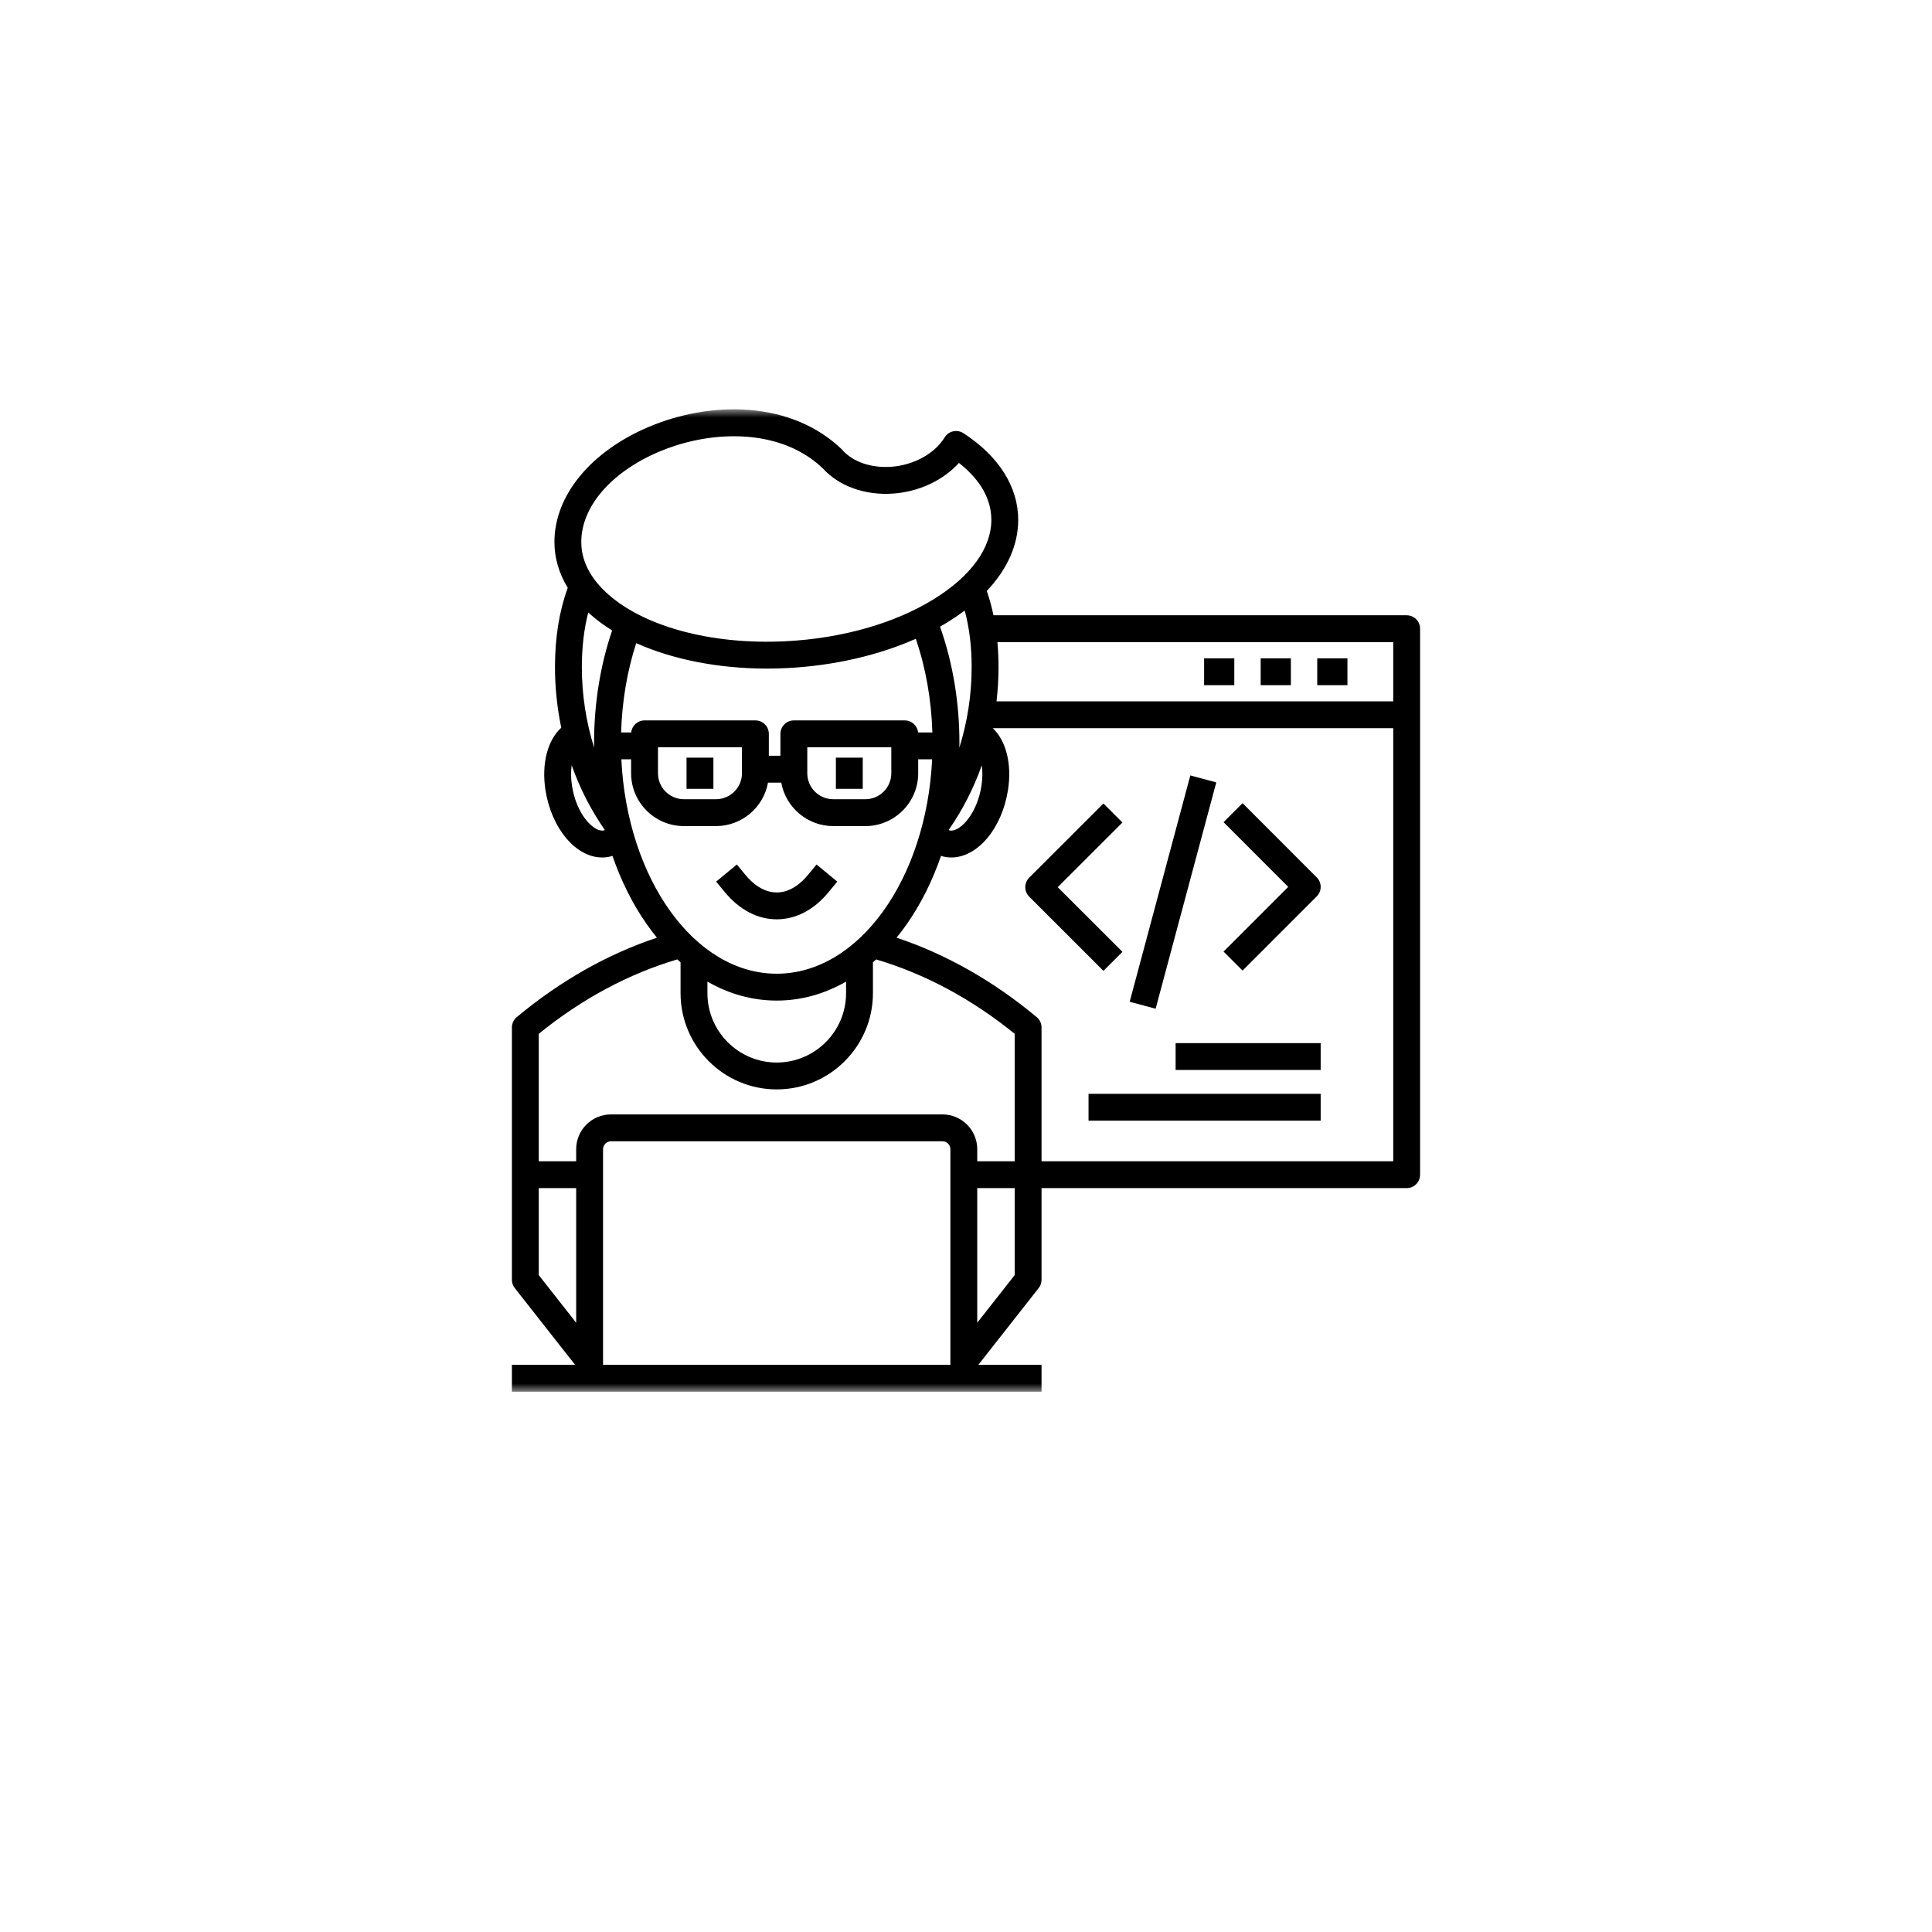 <svg width="118" height="118" viewBox="0 0 118 118" fill="none" xmlns="http://www.w3.org/2000/svg">
<g filter="url(#filter0_d_9638_2331)">
<circle cx="59" cy="55" r="55" fill="white"/>
</g>
<mask id="mask0_9638_2331" style="mask-type:luminance" maskUnits="userSpaceOnUse" x="29" y="25" width="60" height="60">
<path d="M89 25H29V85H89V25Z" fill="white"/>
</mask>
<g mask="url(#mask0_9638_2331)">
<path d="M85.914 37.579H60.678C60.57 37.063 60.434 36.567 60.271 36.093C61.522 34.768 62.189 33.282 62.189 31.752C62.189 29.736 61 27.855 58.841 26.456C58.656 26.336 58.429 26.296 58.214 26.345C57.998 26.393 57.811 26.528 57.695 26.716C57.088 27.709 55.806 28.412 54.43 28.509C53.209 28.596 52.095 28.213 51.449 27.482C51.434 27.465 51.419 27.449 51.403 27.433C49.948 26.037 47.982 25.207 45.717 25.034C43.72 24.88 41.545 25.254 39.596 26.085C36.059 27.592 33.862 30.281 33.862 33.101C33.862 34.078 34.141 35.026 34.676 35.902C34.158 37.318 33.896 38.942 33.896 40.738C33.896 41.995 34.029 43.239 34.28 44.447C33.447 45.204 33.065 46.633 33.314 48.253C33.681 50.601 35.171 52.372 36.779 52.372C36.996 52.372 37.207 52.339 37.408 52.275C37.925 53.775 38.611 55.163 39.457 56.386C39.671 56.695 39.894 56.989 40.122 57.27C37.1 58.279 34.226 59.905 31.561 62.122C31.373 62.278 31.265 62.509 31.265 62.753V70.925V72.566V78.163C31.265 78.347 31.326 78.526 31.44 78.671L35.125 83.359H31.265V85H35.191H36.832H58.046H59.687H63.614V83.359H59.754L63.438 78.671C63.552 78.526 63.614 78.347 63.614 78.163V72.566H85.914C86.367 72.566 86.734 72.199 86.734 71.746V44.475V42.834V38.4C86.735 37.946 86.367 37.579 85.914 37.579ZM59.943 47.999C59.678 49.692 58.691 50.731 58.099 50.731C58.056 50.731 58.004 50.725 57.944 50.702C57.947 50.692 57.95 50.683 57.952 50.673C58.788 49.478 59.465 48.152 59.964 46.742C60.015 47.093 60.019 47.513 59.943 47.999ZM56.075 44.735C56.032 44.322 55.683 44 55.259 44H48.486C48.032 44 47.665 44.368 47.665 44.821V46.16H46.958V44.821C46.958 44.368 46.59 44 46.137 44H39.367C38.943 44 38.594 44.322 38.551 44.735H37.935C37.992 42.836 38.306 40.982 38.858 39.281C41.086 40.279 43.88 40.835 46.848 40.835C47.252 40.835 47.659 40.825 48.068 40.804C50.913 40.66 53.632 40.035 55.935 39.015C56.541 40.788 56.886 42.739 56.946 44.735H56.075ZM54.438 45.641V47.229C54.438 48.103 53.726 48.814 52.851 48.814H50.894C50.019 48.814 49.306 48.103 49.306 47.229V45.641H54.438ZM45.316 45.641V47.229C45.316 48.103 44.604 48.814 43.728 48.814H41.772C40.898 48.814 40.187 48.103 40.187 47.229V45.641H45.316ZM35.929 37.408C36.359 37.805 36.848 38.172 37.388 38.506C36.664 40.629 36.284 42.972 36.284 45.359C36.284 45.462 36.288 45.565 36.289 45.667C35.796 44.102 35.537 42.433 35.537 40.738C35.537 39.527 35.67 38.414 35.929 37.408ZM58.922 37.291C59.202 38.33 59.345 39.483 59.345 40.738C59.345 42.433 59.085 44.102 58.592 45.667C58.594 45.565 58.598 45.462 58.598 45.359C58.598 42.89 58.189 40.457 57.414 38.275C57.576 38.183 57.736 38.089 57.892 37.993C58.257 37.767 58.6 37.533 58.922 37.291ZM40.239 27.595C41.614 27.009 43.228 26.645 44.829 26.645C46.815 26.645 48.782 27.205 50.244 28.596C51.229 29.69 52.834 30.269 54.546 30.146C56.135 30.034 57.605 29.337 58.568 28.274C59.576 29.063 60.548 30.221 60.548 31.753C60.548 33.477 59.298 35.197 57.03 36.596C54.626 38.08 51.414 38.992 47.985 39.165C43.402 39.398 39.181 38.239 36.971 36.138C35.997 35.213 35.503 34.191 35.503 33.101C35.503 30.95 37.318 28.84 40.239 27.595ZM36.779 50.731C36.188 50.731 35.2 49.691 34.936 48.001C34.863 47.531 34.865 47.104 34.917 46.74C35.416 48.151 36.093 49.477 36.929 50.673C36.932 50.682 36.935 50.692 36.937 50.702C36.864 50.73 36.808 50.731 36.779 50.731ZM37.95 46.376H38.546V47.229C38.546 49.008 39.993 50.455 41.772 50.455H43.728C45.314 50.455 46.635 49.307 46.906 47.801H47.717C47.988 49.307 49.309 50.455 50.894 50.455H52.851C54.631 50.455 56.08 49.008 56.08 47.229V46.376H56.932C56.579 53.684 52.457 59.471 47.439 59.471C42.423 59.471 38.303 53.684 37.95 46.376ZM43.207 59.953C44.53 60.713 45.96 61.112 47.439 61.112C48.919 61.112 50.351 60.713 51.675 59.952V60.66C51.675 62.995 49.775 64.896 47.439 64.896C45.105 64.896 43.207 62.995 43.207 60.66V59.953ZM32.906 63.141C35.544 61.005 38.386 59.48 41.368 58.597C41.433 58.657 41.499 58.716 41.566 58.774V60.66C41.566 63.9 44.201 66.537 47.439 66.537C50.679 66.537 53.316 63.9 53.316 60.66V58.773C53.381 58.716 53.447 58.658 53.512 58.599C56.497 59.483 59.34 61.008 61.973 63.141V70.925H61.375H59.687V70.188C59.687 69.017 58.735 68.065 57.564 68.065H37.314C36.143 68.065 35.191 69.017 35.191 70.188V70.925H32.906V63.141ZM32.906 72.566H35.191V80.788L32.906 77.88V72.566ZM36.832 83.359V72.566V70.925V70.188C36.832 69.926 37.053 69.706 37.314 69.706H57.564C57.83 69.706 58.046 69.922 58.046 70.188V70.925V72.566V83.359H36.832ZM61.973 77.88L59.687 80.788V72.566H61.375H61.973V77.88ZM85.094 70.925H63.614V62.753C63.614 62.509 63.505 62.278 63.318 62.122C60.658 59.908 57.785 58.28 54.759 57.27C54.988 56.989 55.21 56.695 55.424 56.385C56.27 55.163 56.957 53.775 57.474 52.275C57.674 52.339 57.884 52.372 58.099 52.372C59.707 52.372 61.197 50.601 61.564 48.253C61.814 46.656 61.446 45.241 60.635 44.475H85.094L85.094 70.925ZM60.865 42.834C60.945 42.142 60.986 41.442 60.986 40.738C60.986 40.218 60.963 39.712 60.919 39.22H85.094V42.834H60.865ZM82.297 40.207V41.848H80.453V40.207H82.297ZM76.998 40.207H78.842V41.848H76.998V40.207ZM73.543 40.207H75.387V41.848H73.543V40.207ZM44.262 54.479L43.739 53.847L45.004 52.801L45.527 53.434C45.932 53.924 46.593 54.508 47.439 54.508C48.289 54.508 48.947 53.924 49.35 53.435L49.872 52.801L51.139 53.844L50.617 54.478C49.718 55.571 48.618 56.149 47.439 56.149C46.264 56.149 45.165 55.571 44.262 54.479ZM43.572 48.179H41.931V46.276H43.572V48.179ZM52.694 48.179H51.053V46.276H52.694V48.179ZM71.802 63.71H80.662V65.351H71.802V63.71ZM66.484 66.806H80.662V68.447H66.484V66.806ZM62.861 54.766C62.707 54.612 62.62 54.403 62.62 54.186C62.62 53.968 62.707 53.759 62.861 53.605L67.395 49.075L68.555 50.236L64.602 54.185L68.555 58.135L67.395 59.296L62.861 54.766ZM74.731 58.119L78.681 54.169L74.731 50.215L75.892 49.055L80.422 53.589C80.743 53.909 80.742 54.429 80.422 54.749L75.892 59.279L74.731 58.119ZM70.582 61.608L68.997 61.184L72.701 47.361L74.286 47.785L70.582 61.608Z" fill="black"/>
</g>
<defs>
<filter id="filter0_d_9638_2331" x="0" y="0" width="118" height="118" filterUnits="userSpaceOnUse" color-interpolation-filters="sRGB">
<feFlood flood-opacity="0" result="BackgroundImageFix"/>
<feColorMatrix in="SourceAlpha" type="matrix" values="0 0 0 0 0 0 0 0 0 0 0 0 0 0 0 0 0 0 127 0" result="hardAlpha"/>
<feOffset dy="4"/>
<feGaussianBlur stdDeviation="2"/>
<feComposite in2="hardAlpha" operator="out"/>
<feColorMatrix type="matrix" values="0 0 0 0 0 0 0 0 0 0 0 0 0 0 0 0 0 0 0.25 0"/>
<feBlend mode="normal" in2="BackgroundImageFix" result="effect1_dropShadow_9638_2331"/>
<feBlend mode="normal" in="SourceGraphic" in2="effect1_dropShadow_9638_2331" result="shape"/>
</filter>
</defs>
</svg>
